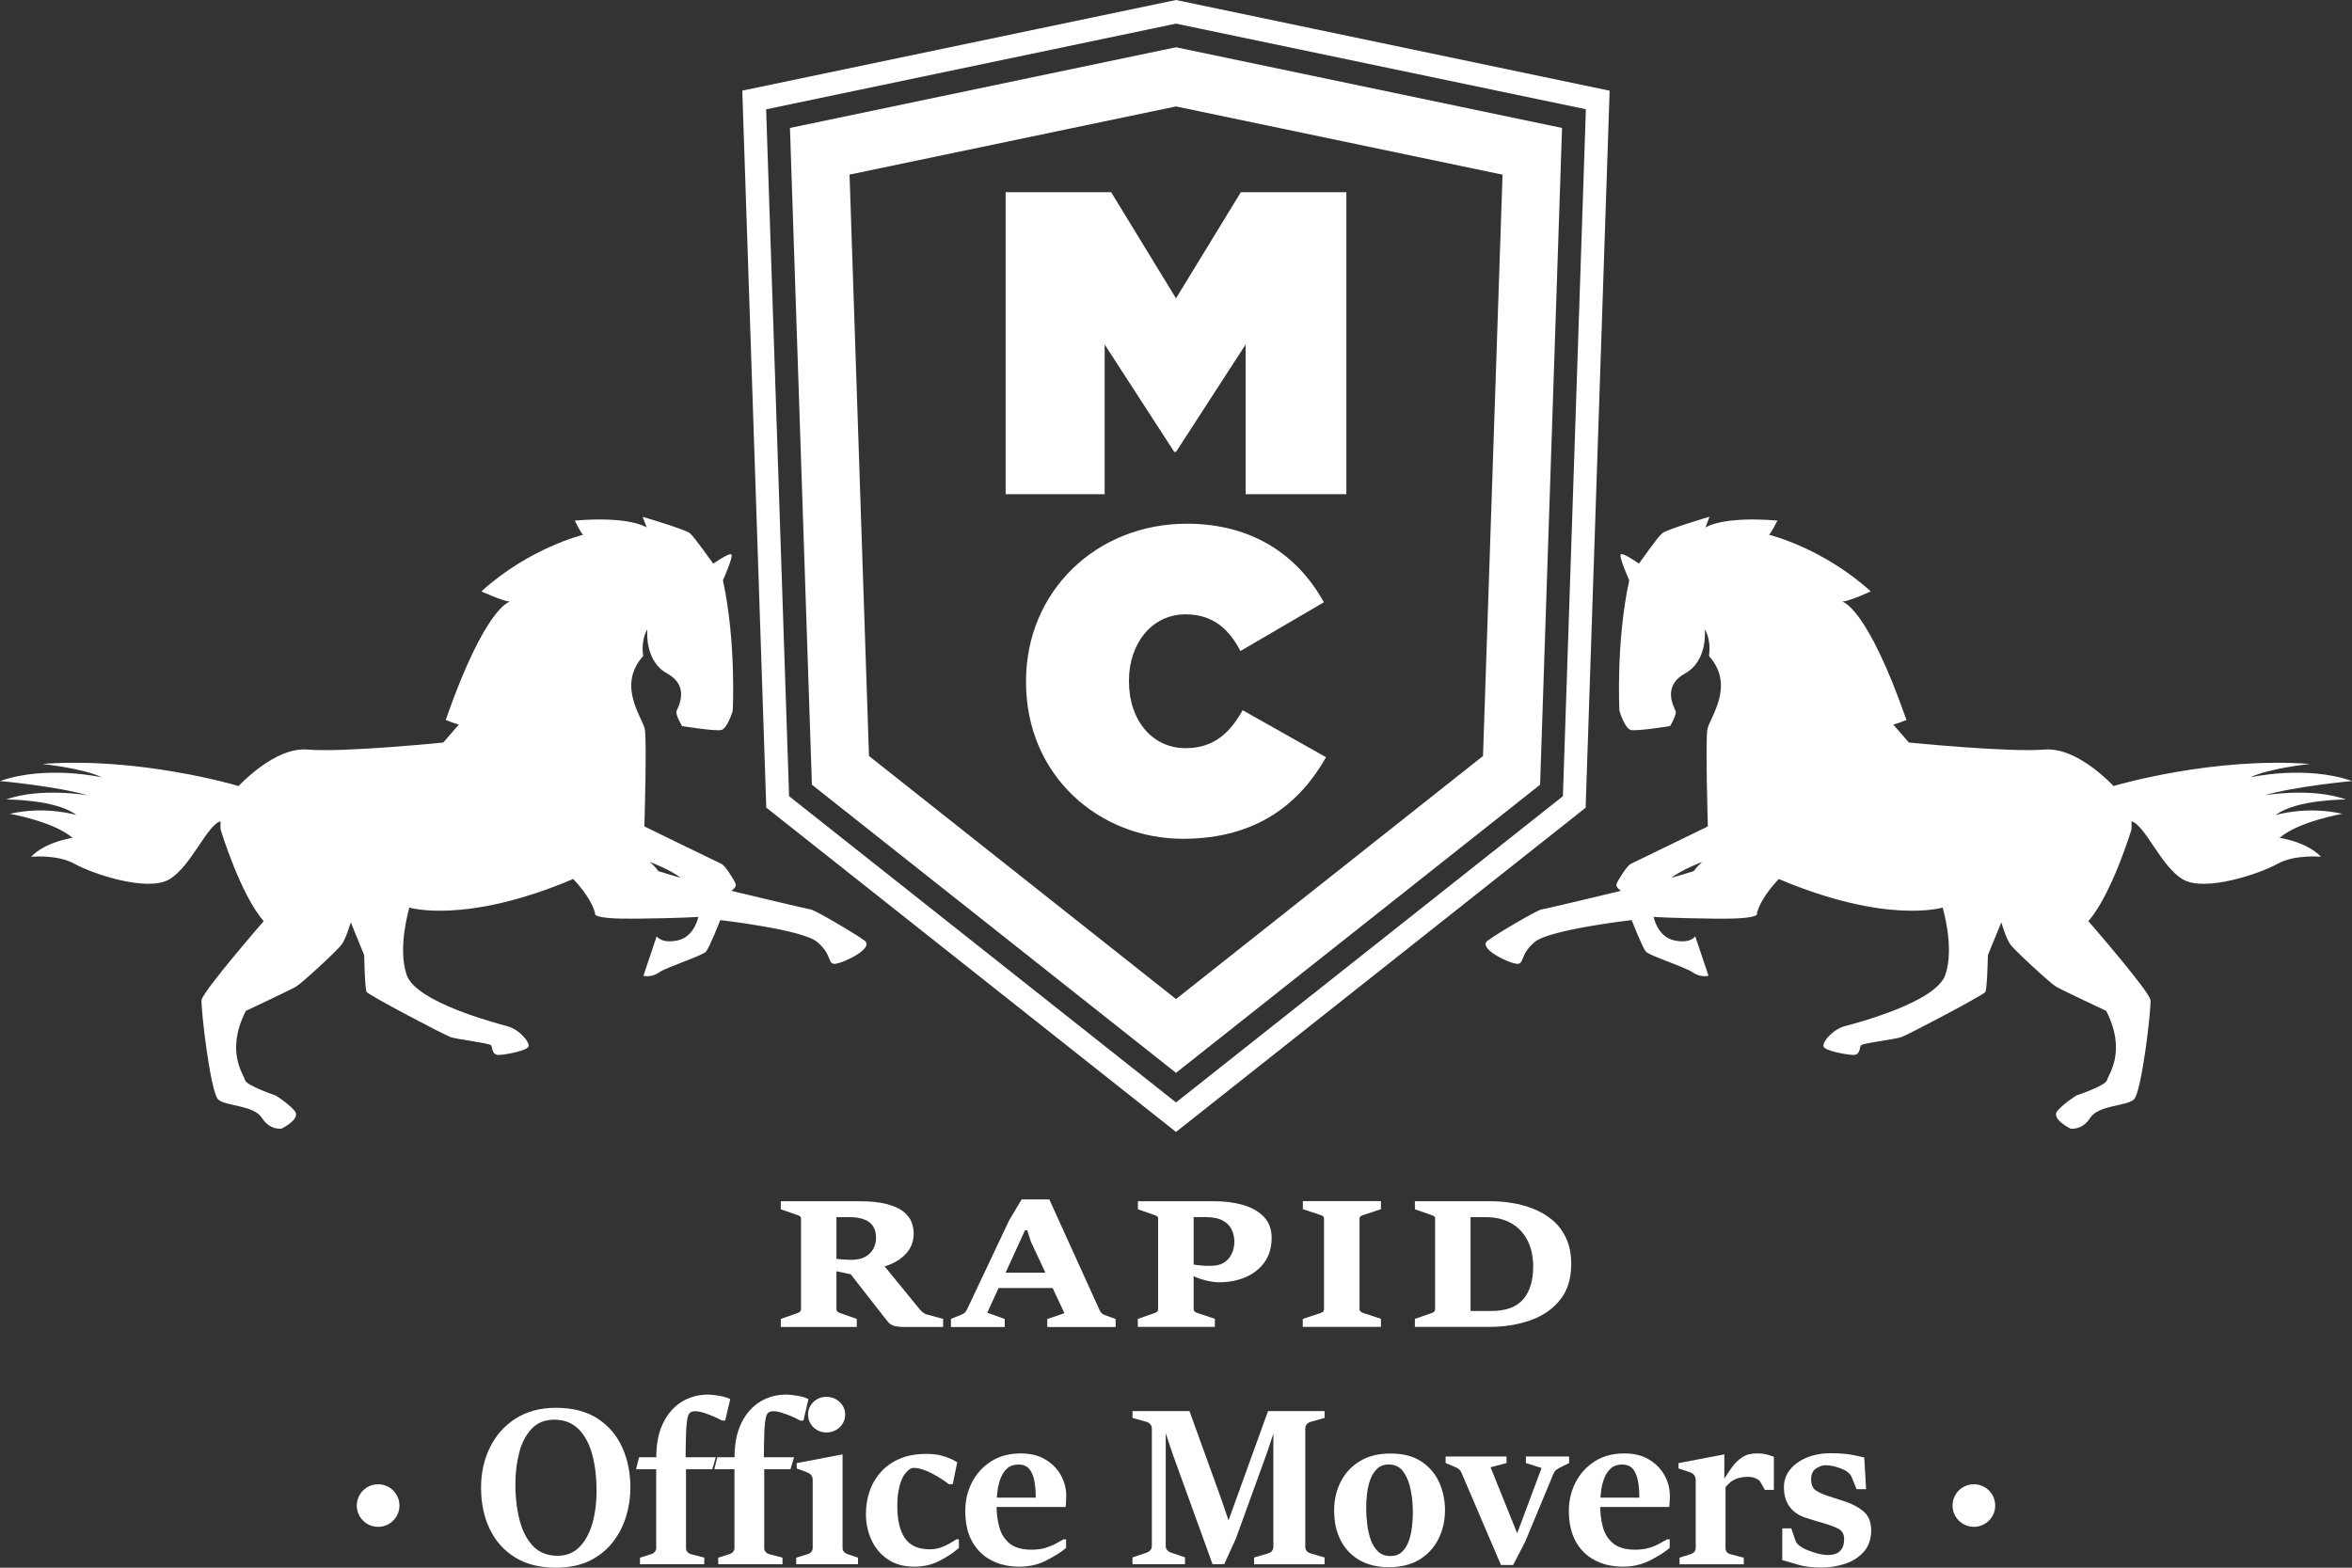 <?xml version="1.0" encoding="utf-8" ?>
<!DOCTYPE svg PUBLIC "-//W3C//DTD SVG 1.1//EN" "http://www.w3.org/Graphics/SVG/1.1/DTD/svg11.dtd">
<svg xmlns="http://www.w3.org/2000/svg" width="300" height="200" viewBox="0 0 300 200" fill="none"><rect x="0" y="0" width="300" height="200" fill="#333333" stroke="none"/><g clip-path="url('#clip0_410_502')"><path d="M251.77 194.788C253.272 194.788 254.49 193.572 254.49 192.073C254.49 190.573 253.272 189.357 251.77 189.357C250.268 189.357 249.05 190.573 249.05 192.073C249.05 193.572 250.268 194.788 251.77 194.788Z" fill="white"/><path d="M48.23 194.788C49.732 194.788 50.95 193.572 50.95 192.073C50.95 190.573 49.732 189.357 48.23 189.357C46.728 189.357 45.51 190.573 45.51 192.073C45.51 193.572 46.728 194.788 48.23 194.788Z" fill="white"/><path d="M70.88 200C68.84 200 67.12 199.561 65.7 198.692C64.28 197.813 63.21 196.615 62.47 195.078C61.73 193.54 61.36 191.773 61.36 189.786C61.36 187.899 61.74 186.182 62.5 184.644C63.26 183.107 64.35 181.879 65.77 180.97C67.19 180.062 68.91 179.603 70.9 179.603C73.07 179.603 74.85 180.072 76.26 181C77.67 181.929 78.71 183.167 79.39 184.704C80.07 186.242 80.41 187.939 80.41 189.796C80.41 191.024 80.23 192.242 79.86 193.45C79.5 194.658 78.93 195.757 78.16 196.745C77.39 197.734 76.41 198.522 75.2 199.121C74.01 199.7 72.56 200 70.88 200ZM71.11 198.482C72.23 198.482 73.15 198.113 73.89 197.384C74.62 196.655 75.17 195.657 75.54 194.419C75.9 193.171 76.09 191.773 76.09 190.226C76.09 188.438 75.9 186.861 75.52 185.493C75.14 184.125 74.55 183.047 73.75 182.278C72.95 181.5 71.93 181.12 70.68 181.12C69.5 181.12 68.54 181.509 67.81 182.278C67.08 183.057 66.55 184.065 66.23 185.313C65.9 186.561 65.74 187.899 65.74 189.327C65.74 191.074 65.93 192.642 66.3 194.029C66.67 195.417 67.26 196.505 68.05 197.304C68.83 198.083 69.86 198.482 71.11 198.482Z" fill="white"/><path d="M81.63 199.561V198.722L83.06 198.273C83.25 198.213 83.4 198.123 83.52 197.983C83.64 197.843 83.7 197.674 83.7 197.464V187.44H81.13L81.51 185.912H83.71C83.71 184.195 84 182.738 84.58 181.549C85.16 180.361 85.95 179.463 86.94 178.844C87.94 178.225 89.07 177.915 90.33 177.915C90.66 177.915 91.13 177.965 91.72 178.065C92.32 178.165 92.79 178.305 93.14 178.494L92.5 181.23H92.09C91.77 181.05 91.4 180.871 90.98 180.691C90.56 180.511 90.15 180.361 89.74 180.232C89.33 180.102 88.97 180.042 88.65 180.042C88.4 180.042 88.2 180.092 88.05 180.202C87.9 180.311 87.79 180.501 87.72 180.781C87.61 181.26 87.54 181.919 87.51 182.758C87.48 183.596 87.46 184.645 87.45 185.912H91.3L90.85 187.44H87.5V197.464C87.5 197.684 87.56 197.863 87.68 197.993C87.8 198.133 87.95 198.223 88.14 198.273L89.83 198.722V199.561H81.63ZM91.61 199.561V198.722L93.04 198.273C93.23 198.213 93.38 198.123 93.5 197.983C93.62 197.843 93.68 197.674 93.68 197.464V187.44H91.11L91.49 185.912H93.69C93.69 184.195 93.98 182.738 94.56 181.549C95.14 180.361 95.93 179.463 96.92 178.844C97.92 178.225 99.05 177.915 100.31 177.915C100.64 177.915 101.11 177.965 101.7 178.065C102.3 178.165 102.77 178.305 103.12 178.494L102.48 181.23H102.07C101.75 181.05 101.38 180.871 100.96 180.691C100.54 180.511 100.13 180.361 99.72 180.232C99.31 180.102 98.95 180.042 98.63 180.042C98.38 180.042 98.18 180.092 98.03 180.202C97.88 180.311 97.77 180.501 97.7 180.781C97.59 181.26 97.52 181.919 97.49 182.758C97.46 183.596 97.44 184.645 97.43 185.912H101.28L100.83 187.44H97.48V197.464C97.48 197.684 97.54 197.863 97.66 197.993C97.78 198.133 97.93 198.223 98.12 198.273L99.81 198.722V199.561H91.61ZM101.56 199.561V198.722L103.02 198.273C103.21 198.213 103.36 198.123 103.48 197.983C103.6 197.843 103.66 197.674 103.66 197.464V188.818C103.66 188.568 103.6 188.369 103.47 188.199C103.34 188.029 103.11 187.889 102.78 187.77L101.62 187.34V186.661L107.47 185.543V197.464C107.47 197.684 107.53 197.853 107.65 197.983C107.77 198.113 107.92 198.203 108.11 198.273L109.44 198.722V199.561H101.56ZM105.41 182.748C104.97 182.748 104.58 182.648 104.22 182.438C103.86 182.238 103.58 181.959 103.38 181.619C103.17 181.27 103.07 180.891 103.07 180.461C103.07 179.832 103.3 179.303 103.75 178.864C104.2 178.424 104.76 178.205 105.41 178.205C106.07 178.205 106.64 178.424 107.1 178.864C107.56 179.303 107.8 179.832 107.8 180.461C107.8 180.891 107.69 181.27 107.48 181.619C107.27 181.969 106.98 182.238 106.62 182.438C106.26 182.648 105.86 182.748 105.41 182.748Z" fill="white"/><path d="M121.98 196.386H122.31V197.474C121.7 198.023 120.91 198.562 119.92 199.081C118.94 199.611 117.83 199.87 116.61 199.87C115.28 199.87 114.15 199.561 113.23 198.932C112.31 198.303 111.62 197.484 111.15 196.456C110.68 195.427 110.45 194.319 110.45 193.121C110.45 192.123 110.61 191.164 110.92 190.246C111.23 189.327 111.71 188.518 112.35 187.799C112.99 187.081 113.79 186.521 114.76 186.102C115.73 185.683 116.86 185.483 118.17 185.483C118.84 185.483 119.43 185.543 119.93 185.663C120.43 185.783 120.86 185.932 121.22 186.092C121.58 186.262 121.87 186.402 122.1 186.541L121.52 189.347H121.04C120.59 189.008 120.1 188.678 119.57 188.359C119.03 188.039 118.51 187.779 117.99 187.58C117.47 187.38 117 187.27 116.57 187.27C116.35 187.27 116.15 187.34 115.97 187.48C115.79 187.62 115.57 187.839 115.34 188.149C115.2 188.339 115.06 188.618 114.92 188.998C114.78 189.377 114.67 189.826 114.58 190.355C114.49 190.885 114.45 191.484 114.45 192.152C114.45 193.9 114.77 195.258 115.41 196.216C116.05 197.174 117.12 197.654 118.61 197.654C119.12 197.654 119.59 197.574 120.01 197.424C120.43 197.274 120.81 197.095 121.15 196.895C121.46 196.715 121.75 196.535 121.98 196.386Z" fill="white"/><path d="M130.04 199.87C128.68 199.87 127.47 199.601 126.43 199.051C125.39 198.512 124.58 197.704 123.99 196.645C123.4 195.587 123.12 194.279 123.12 192.742C123.12 191.454 123.4 190.255 123.96 189.147C124.52 188.039 125.33 187.14 126.39 186.452C127.45 185.763 128.71 185.423 130.19 185.423C131.44 185.423 132.5 185.683 133.36 186.212C134.23 186.741 134.88 187.41 135.33 188.229C135.77 189.047 136 189.906 136 190.795C136 190.904 136 191.064 135.99 191.264C135.98 191.464 135.97 191.653 135.96 191.833C135.95 192.013 135.94 192.152 135.92 192.252H126.89L126.96 191.064H132.11C132.11 190.265 132.05 189.557 131.93 188.918C131.81 188.279 131.59 187.769 131.28 187.4C130.96 187.031 130.51 186.841 129.92 186.841C129.34 186.841 128.87 186.991 128.51 187.3C128.15 187.61 127.86 188.019 127.66 188.518C127.46 189.027 127.31 189.587 127.23 190.206C127.15 190.825 127.11 191.444 127.11 192.073C127.11 193.051 127.23 193.96 127.46 194.818C127.69 195.677 128.13 196.376 128.77 196.905C129.41 197.434 130.35 197.704 131.58 197.704C132.25 197.704 132.84 197.624 133.35 197.474C133.86 197.314 134.3 197.134 134.68 196.925C135.06 196.715 135.38 196.535 135.65 196.386H135.98V197.474C135.35 198.013 134.51 198.542 133.47 199.071C132.43 199.611 131.28 199.87 130.04 199.87Z" fill="white"/><path d="M144.45 199.561V198.692L146.25 198.083C146.44 198.013 146.6 197.913 146.73 197.764C146.86 197.614 146.92 197.444 146.92 197.244V182.248C146.92 182.029 146.85 181.849 146.72 181.699C146.59 181.55 146.43 181.45 146.25 181.4L144.45 180.891V180.022H151.72L155.71 191.064L156.7 193.96L161.74 180.022H168.95V180.891L167.15 181.4C166.95 181.46 166.79 181.56 166.67 181.709C166.55 181.859 166.49 182.039 166.49 182.248V197.334C166.49 197.554 166.55 197.734 166.67 197.873C166.79 198.013 166.95 198.113 167.15 198.173L168.95 198.702V199.571H159.96V198.702L161.76 198.173C161.96 198.113 162.12 198.013 162.24 197.863C162.36 197.714 162.42 197.544 162.42 197.334V182.897L161.55 185.503L157.63 196.306L156.15 199.551H154.66L149.58 185.513L148.69 182.847V197.234C148.69 197.454 148.75 197.624 148.87 197.764C148.99 197.893 149.15 198.003 149.35 198.073L151.15 198.682V199.551H144.45V199.561Z" fill="white"/><path d="M177.15 199.94C175.7 199.94 174.46 199.64 173.42 199.051C172.38 198.452 171.58 197.614 171.01 196.525C170.45 195.437 170.17 194.169 170.17 192.712C170.17 191.364 170.45 190.136 171.01 189.037C171.57 187.939 172.38 187.061 173.45 186.412C174.51 185.763 175.81 185.433 177.33 185.433C178.96 185.433 180.29 185.773 181.31 186.462C182.34 187.15 183.09 188.039 183.58 189.137C184.07 190.236 184.31 191.414 184.31 192.672C184.31 194 184.03 195.228 183.48 196.326C182.93 197.434 182.12 198.313 181.05 198.972C179.98 199.611 178.68 199.94 177.15 199.94ZM177.33 198.512C177.95 198.512 178.44 198.343 178.82 197.983C179.2 197.634 179.49 197.174 179.69 196.605C179.89 196.036 180.03 195.427 180.1 194.788C180.18 194.139 180.21 193.52 180.21 192.921C180.21 191.943 180.12 190.984 179.93 190.046C179.74 189.107 179.43 188.349 178.99 187.74C178.54 187.131 177.92 186.831 177.13 186.831C176.53 186.831 176.05 187.011 175.67 187.36C175.3 187.71 175 188.159 174.8 188.718C174.59 189.277 174.45 189.876 174.37 190.525C174.29 191.174 174.26 191.793 174.26 192.392C174.26 193.051 174.3 193.74 174.39 194.459C174.48 195.178 174.63 195.837 174.84 196.446C175.06 197.055 175.37 197.554 175.77 197.933C176.18 198.323 176.7 198.512 177.33 198.512Z" fill="white"/><path d="M191.45 199.66L186.44 187.949C186.35 187.73 186.23 187.57 186.11 187.45C185.98 187.34 185.73 187.2 185.36 187.051L184.39 186.651V185.813H192.16V186.651L190.12 187.19L192.8 193.83L193.52 195.607L196.63 187.28L194.63 186.651V185.813H200.14V186.651L199.17 187.131C198.9 187.26 198.68 187.39 198.52 187.51C198.36 187.63 198.23 187.799 198.14 188.029L194.55 196.665L193 199.66H191.45Z" fill="white"/><path d="M207.03 199.87C205.67 199.87 204.46 199.601 203.42 199.051C202.38 198.512 201.57 197.704 200.98 196.645C200.4 195.577 200.11 194.279 200.11 192.742C200.11 191.454 200.39 190.255 200.95 189.147C201.51 188.039 202.32 187.14 203.38 186.452C204.44 185.763 205.7 185.423 207.18 185.423C208.43 185.423 209.49 185.683 210.35 186.212C211.22 186.741 211.87 187.41 212.32 188.229C212.77 189.047 212.99 189.906 212.99 190.795C212.99 190.904 212.99 191.064 212.98 191.264C212.97 191.464 212.96 191.653 212.95 191.833C212.94 192.013 212.93 192.152 212.91 192.252H203.88L203.95 191.064H209.1C209.1 190.265 209.04 189.557 208.92 188.918C208.8 188.279 208.58 187.769 208.27 187.4C207.96 187.031 207.5 186.841 206.91 186.841C206.33 186.841 205.86 186.991 205.5 187.3C205.14 187.61 204.85 188.019 204.65 188.518C204.45 189.027 204.3 189.587 204.22 190.206C204.14 190.825 204.1 191.444 204.1 192.073C204.1 193.051 204.22 193.96 204.45 194.818C204.68 195.677 205.12 196.376 205.76 196.905C206.4 197.434 207.34 197.704 208.57 197.704C209.24 197.704 209.83 197.624 210.34 197.474C210.85 197.324 211.29 197.134 211.67 196.925C212.05 196.715 212.37 196.535 212.64 196.386H212.97V197.474C212.34 198.013 211.5 198.542 210.46 199.071C209.42 199.601 208.28 199.87 207.03 199.87Z" fill="white"/><path d="M214.23 199.561V198.722L215.66 198.273C215.84 198.213 215.99 198.123 216.11 197.983C216.23 197.843 216.29 197.674 216.29 197.464V188.848C216.29 188.598 216.23 188.388 216.1 188.199C215.97 188.019 215.74 187.869 215.41 187.769L214.1 187.34V186.661L219.94 185.543V188.648C220.23 188.179 220.56 187.69 220.91 187.19C221.27 186.691 221.69 186.272 222.2 185.932C222.7 185.593 223.31 185.423 224.03 185.423C224.58 185.423 225.01 185.463 225.32 185.553C225.63 185.643 225.94 185.733 226.26 185.853V190.076H225.11L224.51 189.017C224.41 188.858 224.21 188.718 223.91 188.588C223.6 188.468 223.31 188.408 223.02 188.408C222.65 188.408 222.3 188.438 221.97 188.508C221.64 188.578 221.32 188.698 221.01 188.888C220.7 189.067 220.4 189.357 220.09 189.736V197.474C220.09 197.903 220.3 198.173 220.73 198.283L222.42 198.732V199.571H214.23V199.561Z" fill="white"/><path d="M227.33 199.031V194.988H228.48L229.02 196.565C229.1 196.795 229.24 196.985 229.47 197.154C229.69 197.324 229.89 197.454 230.07 197.544C230.39 197.714 230.86 197.893 231.48 198.093C232.09 198.283 232.65 198.383 233.16 198.383C233.56 198.383 233.91 198.323 234.22 198.193C234.53 198.063 234.77 197.853 234.95 197.554C235.13 197.254 235.22 196.855 235.22 196.346C235.22 195.707 234.95 195.248 234.4 194.988C233.85 194.728 233.27 194.509 232.65 194.339C232.18 194.209 231.77 194.089 231.43 193.98C231.09 193.88 230.74 193.77 230.38 193.65C229.49 193.381 228.79 192.911 228.29 192.252C227.79 191.593 227.54 190.755 227.54 189.726C227.54 188.878 227.8 188.129 228.34 187.47C228.87 186.821 229.59 186.312 230.49 185.942C231.39 185.573 232.4 185.393 233.51 185.393C234.3 185.393 234.98 185.433 235.57 185.503C236.16 185.573 236.9 185.723 237.79 185.942L238.02 189.986H236.81L236.19 188.458C236.11 188.259 235.99 188.079 235.82 187.929C235.65 187.77 235.46 187.64 235.27 187.54C234.95 187.38 234.56 187.24 234.12 187.111C233.67 186.991 233.23 186.931 232.8 186.931C232.46 186.931 232.08 187.071 231.65 187.34C231.22 187.61 231.01 188.079 231.01 188.748C231.01 189.437 231.23 189.916 231.66 190.176C232.09 190.435 232.55 190.655 233.04 190.815C233.45 190.934 233.83 191.064 234.2 191.184C234.56 191.304 234.87 191.404 235.12 191.484C236.15 191.803 237 192.242 237.67 192.801C238.34 193.361 238.67 194.169 238.67 195.238C238.67 196.336 238.37 197.234 237.76 197.933C237.15 198.632 236.37 199.151 235.4 199.481C234.43 199.81 233.41 199.98 232.32 199.98C231.17 199.98 230.22 199.87 229.47 199.65C228.68 199.431 227.98 199.221 227.33 199.031Z" fill="white"/><path d="M99.59 169.289V168.261L101.71 167.522C101.84 167.482 101.95 167.422 102.04 167.342C102.13 167.262 102.17 167.152 102.17 166.993V155.491C102.17 155.341 102.13 155.232 102.04 155.172C101.95 155.112 101.84 155.052 101.71 155.012L99.59 154.273V153.245H109.5C110.96 153.245 112.15 153.365 113.08 153.604C114 153.844 114.71 154.163 115.21 154.553C115.71 154.952 116.06 155.391 116.25 155.861C116.44 156.34 116.54 156.829 116.54 157.318C116.54 158.127 116.35 158.816 115.98 159.395C115.6 159.974 115.11 160.443 114.51 160.813C113.9 161.182 113.26 161.462 112.57 161.641L109.04 162.68L106.5 162.141L106.64 160.583C106.67 160.593 106.81 160.613 107.07 160.643C107.33 160.673 107.62 160.693 107.92 160.703C108.23 160.713 108.46 160.723 108.61 160.723C109.34 160.723 109.93 160.593 110.39 160.323C110.85 160.054 111.19 159.714 111.41 159.285C111.63 158.856 111.74 158.416 111.74 157.957C111.74 157.029 111.45 156.35 110.87 155.92C110.29 155.491 109.45 155.281 108.34 155.281H106.69V166.993C106.69 167.152 106.74 167.262 106.83 167.342C106.92 167.412 107.04 167.472 107.18 167.522L109.28 168.261V169.289H99.59ZM120.29 169.289H115.3C114.69 169.289 114.24 169.229 113.95 169.119C113.65 169.01 113.42 168.84 113.24 168.61C113.06 168.381 112.83 168.091 112.55 167.742L108.4 162.43L112.75 161.452L117.28 167.003C117.38 167.123 117.52 167.262 117.68 167.402C117.84 167.542 118.02 167.642 118.21 167.692L120.3 168.261V169.289H120.29Z" fill="white"/><path d="M121.29 169.289V168.261L122.69 167.692C122.99 167.562 123.2 167.362 123.33 167.083L128.72 155.681L130.31 153.015H133.84L140.26 167.153C140.32 167.272 140.4 167.392 140.49 167.502C140.58 167.612 140.7 167.692 140.84 167.742L142.3 168.271V169.299H133.58V168.271L135.77 167.532L131.5 158.436L131.03 156.949H130.74L125.93 167.472L128.16 168.271V169.299H121.29V169.289ZM127.16 164.317L128.1 162.36H133.5L134.4 164.317H127.16Z" fill="white"/><path d="M145.13 169.289V168.261L147.25 167.522C147.4 167.462 147.52 167.402 147.6 167.332C147.68 167.262 147.72 167.152 147.72 166.993V155.491C147.72 155.341 147.68 155.232 147.59 155.172C147.5 155.112 147.39 155.052 147.26 155.012L145.14 154.273V153.245H154.83C156.2 153.245 157.44 153.404 158.55 153.724C159.66 154.043 160.55 154.553 161.21 155.242C161.87 155.93 162.2 156.829 162.2 157.937C162.2 159.105 161.91 160.114 161.34 160.952C160.77 161.791 159.97 162.45 158.96 162.899C157.95 163.349 156.79 163.588 155.48 163.588C155.01 163.588 154.43 163.508 153.75 163.339C153.07 163.169 152.52 162.959 152.11 162.72V161.282C152.35 161.352 152.69 161.412 153.14 161.442C153.58 161.482 154 161.492 154.38 161.492C155.04 161.492 155.57 161.382 155.97 161.162C156.37 160.942 156.68 160.663 156.89 160.333C157.1 160.004 157.25 159.664 157.33 159.335C157.41 158.996 157.45 158.716 157.45 158.486C157.45 157.927 157.34 157.398 157.12 156.909C156.9 156.42 156.52 156.02 155.98 155.721C155.44 155.421 154.69 155.272 153.72 155.272H152.25V166.983C152.25 167.143 152.3 167.262 152.4 167.332C152.5 167.412 152.61 167.472 152.74 167.512L154.96 168.251V169.279H145.13V169.289Z" fill="white"/><path d="M166.17 169.289V168.261L168.41 167.522C168.56 167.472 168.68 167.412 168.76 167.342C168.84 167.272 168.88 167.152 168.88 166.993V155.491C168.88 155.341 168.84 155.232 168.75 155.162C168.66 155.092 168.55 155.042 168.42 155.002L166.18 154.263V153.235H176.14V154.263L173.9 155.002C173.76 155.042 173.65 155.102 173.55 155.162C173.45 155.222 173.41 155.331 173.41 155.481V166.983C173.41 167.142 173.46 167.262 173.55 167.332C173.64 167.412 173.76 167.472 173.9 167.512L176.14 168.251V169.279H166.17V169.289Z" fill="white"/><path d="M180.47 169.289V168.261L182.59 167.522C182.72 167.482 182.83 167.422 182.92 167.342C183.01 167.262 183.05 167.152 183.05 166.993V155.491C183.05 155.341 183.01 155.232 182.92 155.172C182.83 155.112 182.72 155.052 182.59 155.012L180.47 154.273V153.245H190.15C190.99 153.245 191.88 153.315 192.82 153.464C193.76 153.614 194.68 153.864 195.58 154.213C196.48 154.563 197.29 155.052 198.02 155.661C198.75 156.27 199.33 157.039 199.76 157.967C200.2 158.896 200.41 160.004 200.41 161.292C200.41 163.119 199.95 164.617 199.02 165.795C198.09 166.973 196.84 167.851 195.26 168.42C193.68 168.99 191.92 169.279 189.96 169.279H180.47V169.289ZM187.57 155.281V167.252H190.2C192.07 167.252 193.43 166.753 194.28 165.765C195.13 164.776 195.56 163.379 195.56 161.591C195.56 160.283 195.31 159.155 194.82 158.217C194.33 157.278 193.63 156.549 192.73 156.04C191.83 155.531 190.75 155.281 189.51 155.281H187.57Z" fill="white"/><path d="M83.96 111.132C83.96 111.132 83.65 110.613 82.91 109.984C82.82 109.914 85.61 111.002 86.82 111.991C86.82 111.991 84.92 111.442 83.96 111.132ZM110.27 119.998C108.89 118.98 103.9 116.084 103.41 116.024C102.92 115.964 93.28 113.648 93.28 113.648C93.28 113.648 94.01 113.189 93.83 112.74C93.65 112.29 92.51 110.423 92.01 110.204C91.51 109.984 82.19 105.431 82.19 105.431C82.19 105.431 82.52 94.529 82.25 93.051C81.99 91.573 78.62 87.5 82.04 83.686C82.04 83.686 81.67 81.869 82.57 80.261C82.57 80.261 82.12 84.285 85.1 85.922C88.08 87.57 86.45 90.266 86.29 90.725C86.13 91.184 87 92.632 87 92.632C87 92.632 91.21 93.311 92 93.131C92.79 92.951 93.46 90.685 93.46 90.685C93.46 90.685 93.93 81.979 92.21 74.031C92.21 74.031 93.54 71.056 93.3 70.747C93.07 70.437 90.97 71.915 90.97 71.915C90.97 71.915 88.6 68.55 88.02 68.041C87.43 67.542 81.97 65.934 81.97 65.934L82.5 67.302C82.5 67.302 80.44 65.815 73.31 66.414C73.31 66.414 74.16 68.151 74.39 68.221C74.39 68.221 67.56 69.858 61.4 75.449C61.4 75.449 64.01 76.647 65.03 76.757C65.03 76.757 61.91 77.336 56.85 91.853C56.85 91.853 58.11 92.362 58.53 92.432L56.54 94.728C56.54 94.728 43.82 96.016 39.2 95.627C35.77 95.337 32.09 98.582 30.42 100.279L30.19 100.21C30.19 100.21 17.72 96.525 5.39 97.464C5.39 97.464 10.64 98.013 12.99 99.171C12.99 99.171 5.99 97.564 0 99.641C0 99.641 7.16 100.289 11.21 101.468C11.21 101.468 5.24 100.409 0.76 101.997C0.76 101.997 7.14 101.957 9.76 103.984C9.76 103.984 5.84 102.766 1.26 103.824C1.26 103.824 6.87 104.812 9.25 106.889C9.25 106.889 5.8 107.378 3.97 109.305C3.97 109.305 7.3 108.966 9.53 110.214C11.76 111.462 18.79 113.848 21.6 112.18C24.37 110.543 26.44 105.202 28.13 104.782C28.12 105.102 28.12 105.451 28.14 105.831C28.14 105.831 30.67 114.177 33.64 117.512C33.64 117.512 25.8 126.537 25.71 127.596C25.61 128.664 26.84 139.427 27.85 140.285C28.87 141.154 32.35 140.974 33.41 142.622C34.47 144.269 35.93 143.98 35.93 143.98C35.93 143.98 38.48 142.732 37.57 141.703C36.67 140.675 35.16 139.756 35.16 139.756C35.16 139.756 31.4 138.498 31.25 137.789C31.1 137.081 28.71 134.165 31.36 128.964C31.36 128.964 37.04 126.298 37.78 125.859C38.52 125.419 42.96 121.326 43.56 120.527C44.15 119.728 44.74 117.662 44.74 117.662L46.45 121.845C46.45 121.845 46.53 126.168 46.77 126.557C47.01 126.947 56.64 132.029 57.5 132.318C58.36 132.608 62.47 133.087 62.65 133.367C62.83 133.646 62.7 134.654 63.72 134.585C64.73 134.515 67.21 134.035 67.41 133.506C67.6 132.967 66.28 131.36 64.74 130.93C63.21 130.501 53.08 127.875 51.87 124.371C50.67 120.867 52.22 115.785 52.22 115.785C52.22 115.785 59.32 117.981 73.11 112.141C73.11 112.141 75.39 114.417 75.91 116.543C75.91 116.543 75.29 117.262 81.01 117.202C86.74 117.143 89.07 116.973 89.07 116.973C89.07 116.973 88.61 119.469 86.49 119.958C84.37 120.447 83.76 119.449 83.76 119.449L82.07 124.481C82.07 124.481 83.04 124.77 84.04 124.071C85.04 123.373 89.62 121.925 90.06 121.396C90.51 120.867 91.87 117.382 91.87 117.382C91.87 117.382 102.33 118.58 104.21 120.158C106.1 121.725 105.56 122.873 106.37 122.963C107.18 123.063 111.64 121.016 110.27 119.998Z" fill="white"/><path d="M213.18 111.991C214.4 111.002 217.18 109.914 217.1 109.984C216.36 110.613 216.05 111.132 216.05 111.132C215.07 111.442 213.18 111.991 213.18 111.991ZM193.62 122.963C194.43 122.873 193.89 121.725 195.78 120.158C197.66 118.59 208.12 117.382 208.12 117.382C208.12 117.382 209.48 120.867 209.93 121.396C210.37 121.925 214.95 123.373 215.95 124.072C216.95 124.77 217.92 124.481 217.92 124.481L216.23 119.449C216.23 119.449 215.61 120.447 213.5 119.958C211.38 119.469 210.92 116.973 210.92 116.973C210.92 116.973 213.26 117.143 218.98 117.203C224.71 117.262 224.09 116.544 224.09 116.544C224.61 114.417 226.89 112.141 226.89 112.141C240.68 117.981 247.78 115.785 247.78 115.785C247.78 115.785 249.34 120.867 248.13 124.371C246.93 127.875 236.8 130.511 235.26 130.931C233.73 131.36 232.4 132.967 232.59 133.506C232.78 134.046 235.27 134.515 236.28 134.585C237.3 134.665 237.17 133.646 237.35 133.367C237.53 133.087 241.64 132.608 242.5 132.318C243.36 132.029 252.99 126.947 253.23 126.558C253.47 126.168 253.56 121.845 253.56 121.845L255.27 117.662C255.27 117.662 255.85 119.718 256.45 120.527C257.05 121.326 261.5 125.419 262.23 125.859C262.96 126.298 268.65 128.964 268.65 128.964C271.3 134.165 268.91 137.081 268.76 137.79C268.61 138.498 264.85 139.756 264.85 139.756C264.85 139.756 263.34 140.675 262.44 141.703C261.54 142.732 264.08 143.98 264.08 143.98C264.08 143.98 265.54 144.269 266.6 142.622C267.66 140.974 271.14 141.144 272.16 140.286C273.18 139.417 274.4 128.654 274.3 127.596C274.21 126.528 266.37 117.512 266.37 117.512C269.33 114.177 271.87 105.831 271.87 105.831C271.89 105.451 271.89 105.102 271.88 104.782C273.58 105.212 275.64 110.543 278.41 112.181C281.23 113.848 288.25 111.462 290.48 110.214C292.71 108.966 296.04 109.305 296.04 109.305C294.22 107.378 290.77 106.889 290.77 106.889C293.14 104.812 298.76 103.824 298.76 103.824C294.17 102.776 290.26 103.984 290.26 103.984C292.88 101.967 299.25 101.997 299.25 101.997C294.77 100.409 288.81 101.468 288.81 101.468C292.87 100.29 300.02 99.641 300.02 99.641C294.03 97.564 287.03 99.171 287.03 99.171C289.38 98.013 294.63 97.464 294.63 97.464C282.29 96.526 269.83 100.21 269.83 100.21L269.6 100.28C267.93 98.582 264.25 95.347 260.82 95.627C256.19 96.006 243.48 94.728 243.48 94.728L241.49 92.432C241.91 92.362 243.17 91.853 243.17 91.853C238.11 77.336 234.99 76.757 234.99 76.757C236.02 76.657 238.62 75.449 238.62 75.449C232.45 69.858 225.63 68.221 225.63 68.221C225.85 68.151 226.71 66.414 226.71 66.414C219.58 65.815 217.52 67.302 217.52 67.302L218.05 65.925C218.05 65.925 212.6 67.522 212.01 68.031C211.42 68.53 209.05 71.905 209.05 71.905C209.05 71.905 206.95 70.417 206.72 70.737C206.48 71.056 207.81 74.022 207.81 74.022C206.09 81.969 206.56 90.685 206.56 90.685C206.56 90.685 207.23 92.951 208.02 93.131C208.81 93.311 213.02 92.632 213.02 92.632C213.02 92.632 213.89 91.174 213.73 90.725C213.56 90.266 211.93 87.57 214.92 85.923C217.9 84.275 217.45 80.262 217.45 80.262C218.35 81.869 217.98 83.686 217.98 83.686C221.4 87.5 218.04 91.573 217.78 93.051C217.51 94.529 217.84 105.431 217.84 105.431C217.84 105.431 208.52 109.974 208.02 110.204C207.53 110.423 206.38 112.29 206.2 112.74C206.02 113.189 206.75 113.648 206.75 113.648C206.75 113.648 197.11 115.974 196.62 116.024C196.13 116.074 191.14 118.98 189.76 119.998C188.36 121.016 192.82 123.063 193.62 122.963Z" fill="white"/><path d="M199.35 101.577L150 140.645L100.65 101.577L97.72 13.948L150 3.015L202.28 13.938L199.35 101.577ZM150 0L94.68 11.562L97.74 103.035L150 144.409L202.25 103.045L205.31 11.572L150 0Z" fill="white"/><path d="M128.27 24.521H141.73L150 38.059L158.27 24.521H171.73V63.049H158.88V43.95L150 57.658H149.78L140.9 43.95V63.049H128.27V24.521Z" fill="white"/><path d="M130.87 87.021V86.911C130.87 75.409 139.86 66.813 151.38 66.813C159.87 66.813 165.61 70.947 168.86 76.837L158.22 83.057C156.79 80.302 154.74 78.375 151.22 78.375C146.86 78.375 144 82.178 144 86.801V86.911C144 91.923 146.98 95.447 151.22 95.447C154.86 95.447 156.9 93.46 158.5 90.605L169.14 96.605C165.89 102.326 160.48 107.009 150.89 107.009C140.19 107.009 130.87 98.972 130.87 87.021Z" fill="white"/><path d="M189.16 96.446L150 127.456L110.84 96.446L108.36 22.274L150 13.578L191.65 22.284L189.16 96.446ZM150 6.03L100.76 16.324L103.56 100.11L150 136.871L196.44 100.11L199.24 16.324L150 6.03Z" fill="white"/></g><defs><clipPath id="clip0_410_502"><rect width="300" height="200" fill="white"/></clipPath></defs></svg>